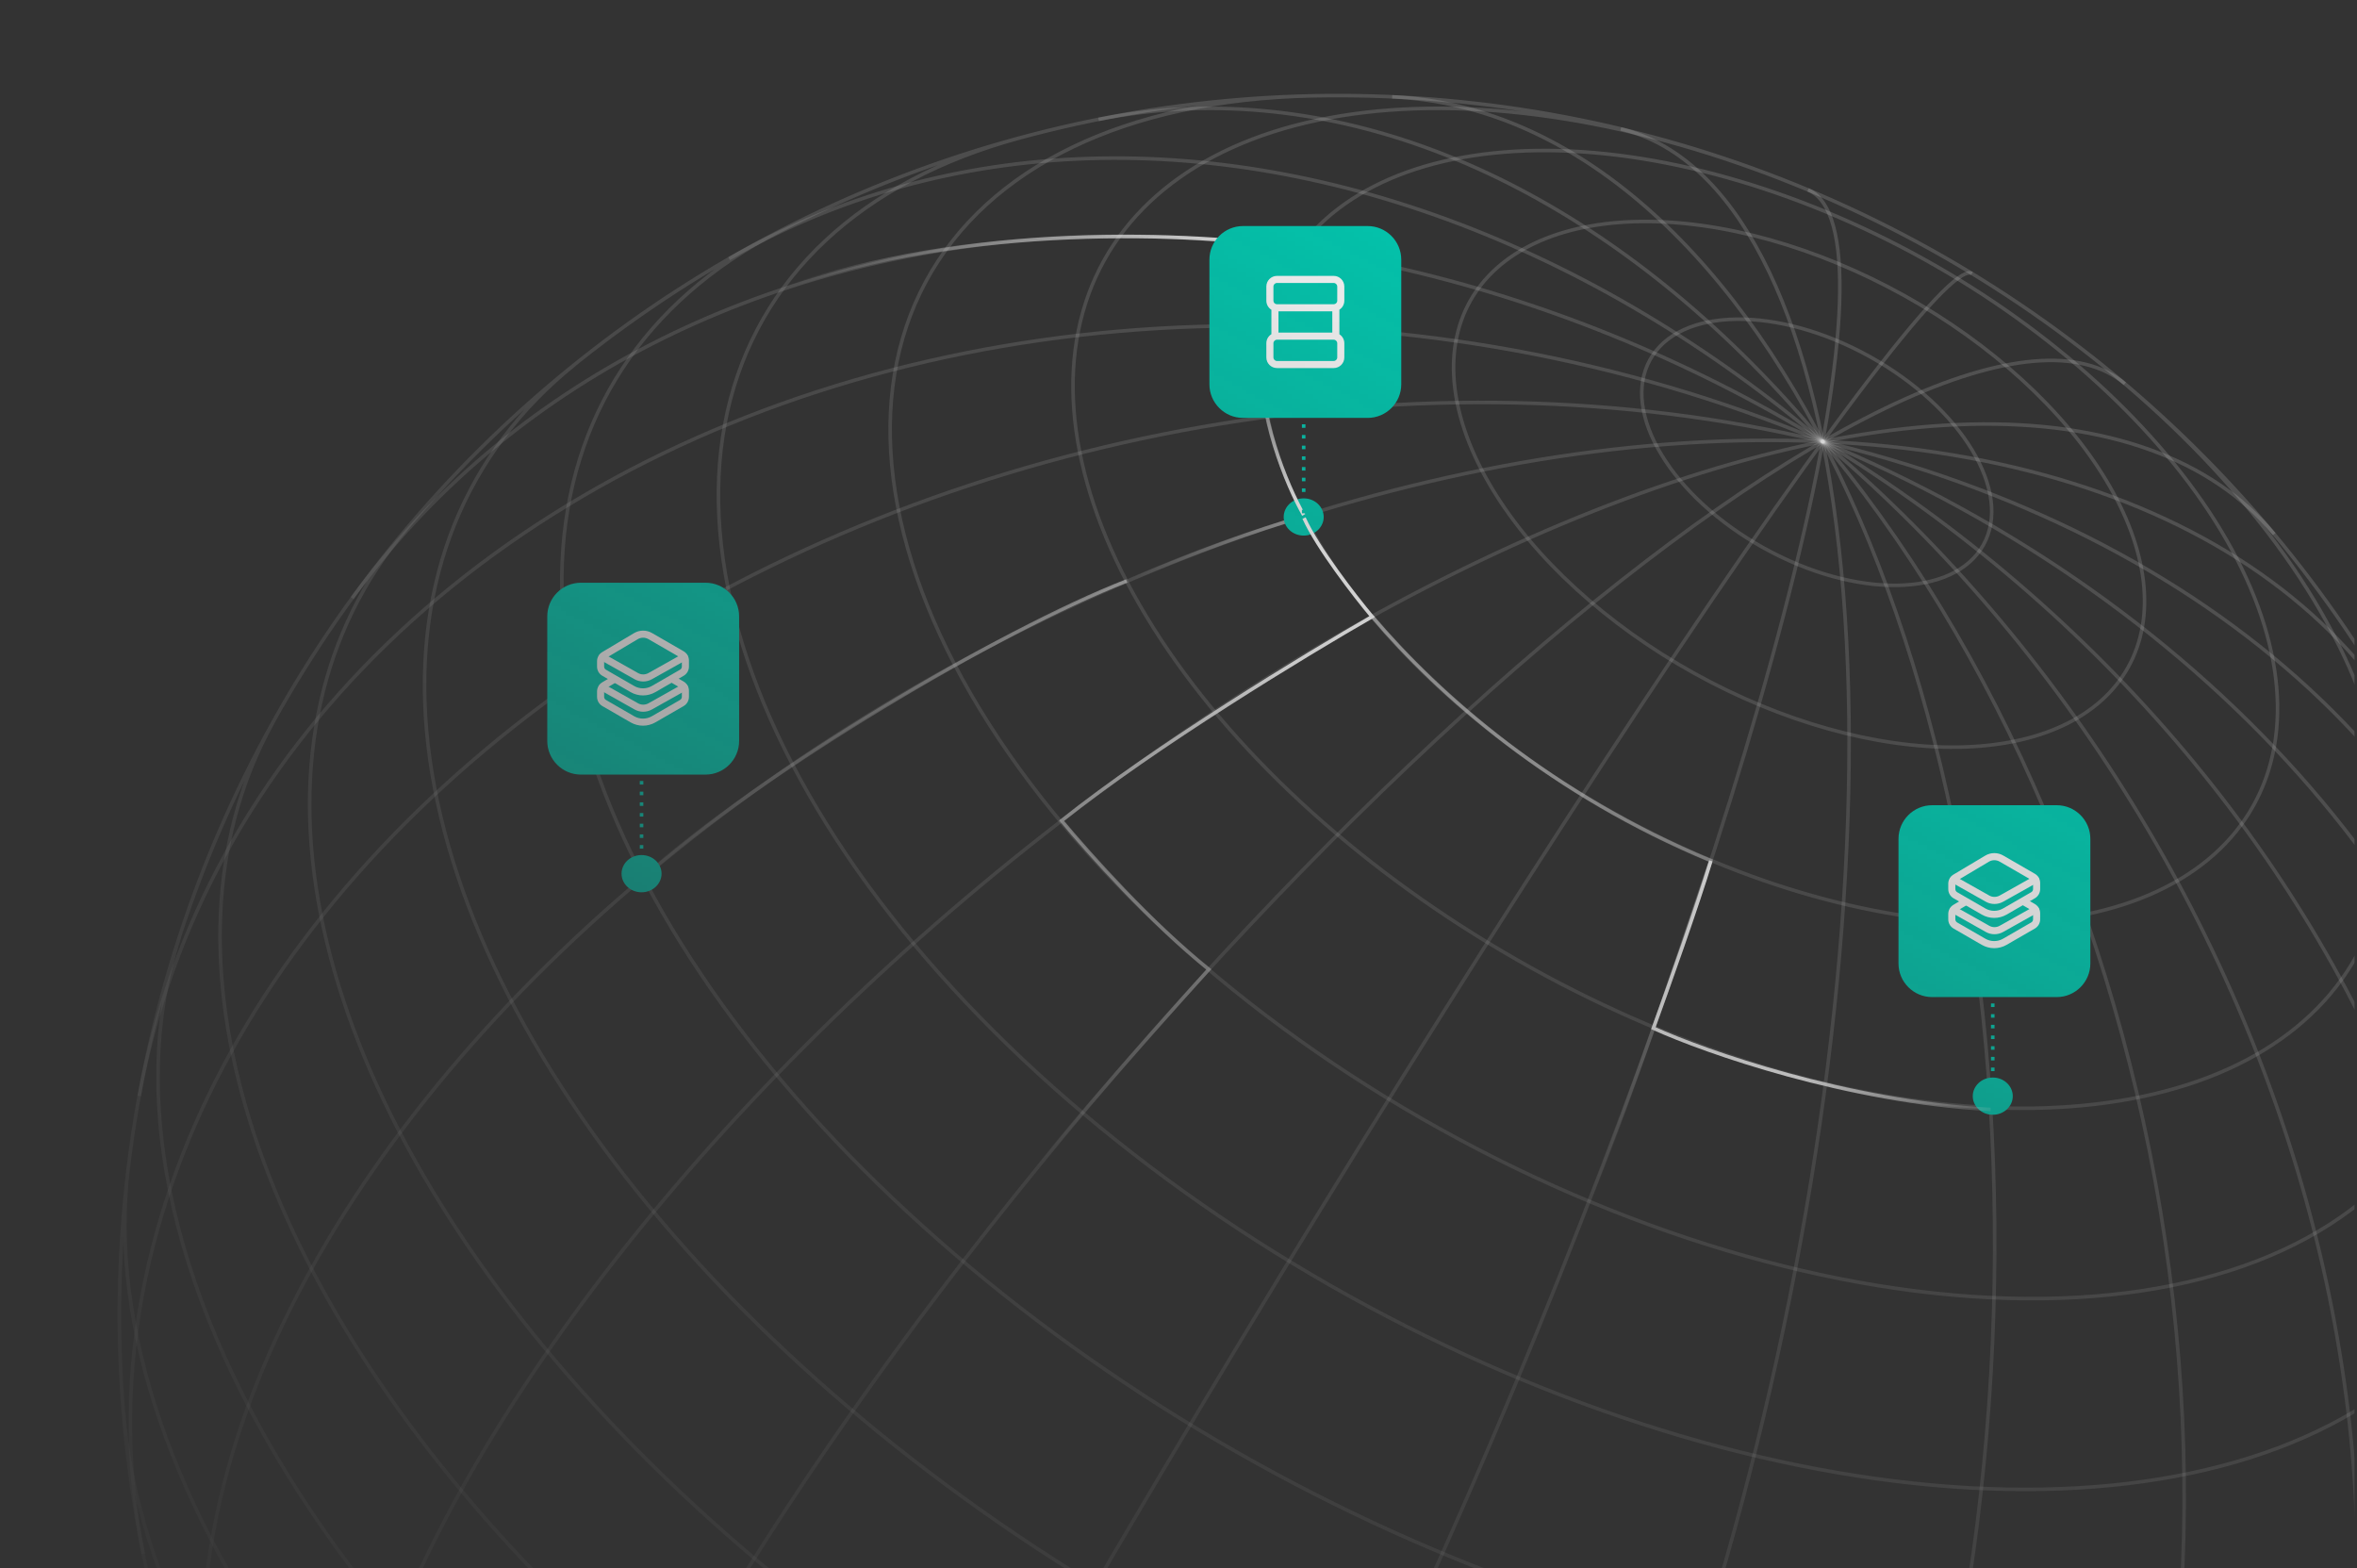 <svg width="523" height="348" viewBox="0 0 523 348" fill="none" xmlns="http://www.w3.org/2000/svg">
<rect x="0" y="0" width="523" height="348" fill="#333333" stroke="none"/>
<g clip-path="url(#clip0_69_29113)">
<mask id="mask0_69_29113" style="mask-type:alpha" maskUnits="userSpaceOnUse" x="0" y="0" width="528" height="477">
<path d="M527.597 0H0.5V476.64H527.597V0Z" fill="url(#paint0_linear_69_29113)"/>
</mask>
<g mask="url(#mask0_69_29113)">
<g style="mix-blend-mode:lighten">
<path opacity="0.6" d="M156.288 522.559C153.963 521.141 158.199 509.092 168.538 487.602C178.877 466.113 194.97 435.947 215.189 400.128C235.41 364.309 259.047 324.111 283.729 283.581C308.423 243.034 333.285 203.592 355.812 169.18C378.357 134.778 397.778 106.64 412.122 87.601C426.476 68.543 435.246 59.266 437.571 60.684" stroke="white" stroke-opacity="0.25" stroke-width="0.787"/>
<path opacity="0.6" d="M122.328 498.108C112.669 489.935 111.241 472.363 118.175 447.159C125.129 421.968 140.22 390.006 161.92 354.528C183.621 319.051 211.194 281.291 241.841 245.061C272.498 208.812 305.145 175.362 336.504 148.057C367.884 120.763 396.866 100.565 420.558 89.527C444.252 78.49 461.817 76.982 471.487 85.136" stroke="white" stroke-opacity="0.25" stroke-width="0.787"/>
<path opacity="0.6" d="M89.2 464.735C75.275 448.018 71.211 423.616 77.378 393.964C83.544 364.31 99.767 330.447 124.384 295.779C149.001 261.111 181.157 226.857 217.621 196.465C254.088 166.073 293.577 140.625 332.099 122.662C370.641 104.711 406.861 94.859 437.16 94.121C467.448 93.401 490.726 101.797 504.63 118.503" stroke="white" stroke-opacity="0.25" stroke-width="0.787"/>
<path opacity="0.6" d="M57.155 416.653C43.584 390.641 41.325 359.296 50.62 325.786C59.915 292.278 80.433 257.787 110.086 225.764C139.758 193.75 177.524 165.346 219.606 143.388C261.688 121.429 306.615 106.745 349.839 100.732C393.084 94.731 433.108 97.671 465.895 109.223C498.683 120.774 523.092 140.579 536.662 166.59" stroke="white" stroke-opacity="0.25" stroke-width="0.787"/>
<path opacity="0.6" d="M31.79 344.748C24.924 310.49 30.429 274.37 47.752 240.029C65.075 205.689 93.6 174.329 130.474 149.124C167.349 123.92 211.259 105.735 257.796 96.4C304.333 87.064 351.86 86.932 395.601 95.986C439.341 105.04 477.746 122.975 506.961 147.98C536.175 172.985 555.176 204.213 562.041 238.471" stroke="white" stroke-opacity="0.25" stroke-width="0.787"/>
<path opacity="0.6" d="M30.89 243.178C37.726 205.619 56.736 170.976 86.017 142.719C115.28 114.452 153.78 93.567 197.654 82.145C241.517 70.742 289.193 69.201 335.889 77.719C382.596 86.218 426.671 104.468 463.68 130.612C500.69 156.757 529.375 189.869 546.789 226.645C564.203 263.42 569.789 302.535 562.953 340.093" stroke="white" stroke-opacity="0.25" stroke-width="0.787"/>
<path opacity="0.6" d="M78.154 132.697C112.603 85.292 168.676 56.551 234.066 52.825C299.456 49.099 368.78 70.69 426.798 112.827C484.814 154.965 526.788 214.236 543.459 277.551C560.119 340.887 550.147 403.098 515.717 450.514" stroke="white" stroke-opacity="0.25" stroke-width="0.787"/>
<path opacity="0.6" d="M161.789 57.391C209.895 29.642 270.277 27.69 329.64 51.999C389.003 76.308 442.484 124.836 478.312 186.971C514.149 249.085 529.407 319.689 520.714 383.243C512.019 446.799 480.115 498.097 432.009 525.847" stroke="white" stroke-opacity="0.25" stroke-width="0.787"/>
<path opacity="0.6" d="M243.777 26.488C291.532 16.918 342.925 35.663 386.664 78.628C430.403 121.594 462.878 185.208 476.979 255.523C491.078 325.839 485.609 397.08 461.81 453.564C438.012 510.047 397.809 547.17 350.052 556.74" stroke="white" stroke-opacity="0.25" stroke-width="0.787"/>
<path opacity="0.6" d="M308.916 21.488C347.417 23.204 383.087 53.312 408.068 105.171C433.05 157.031 445.279 226.434 442.117 298.073C438.927 369.718 420.592 437.74 391.107 487.191C361.62 536.644 323.437 563.475 284.935 561.76" stroke="white" stroke-opacity="0.25" stroke-width="0.787"/>
<path opacity="0.6" d="M359.644 28.605C384.702 34.572 402.11 68.03 408.062 121.571C414.015 175.113 408.014 244.391 391.366 314.158C374.729 383.905 348.81 448.447 319.334 493.554C289.858 538.658 259.223 560.646 234.178 554.659" stroke="white" stroke-opacity="0.25" stroke-width="0.787"/>
<path opacity="0.6" d="M401.191 42.127C411.541 46.458 410.462 76.886 398.222 126.729C385.983 176.571 363.581 241.751 335.927 307.911C308.273 374.074 277.651 435.826 250.76 479.558C223.899 523.281 202.993 545.432 192.642 541.103" stroke="white" stroke-opacity="0.25" stroke-width="0.787"/>
<path opacity="0.6" d="M204.33 545.697C177.937 536.078 152.307 521.845 130.188 504.526M302.935 561.96C261.288 562.901 212.52 549.36 167.625 524.429C122.73 499.5 85.487 465.253 64.239 429.411M367.377 552.696C314.414 566.994 240.445 552.719 172.801 515.156C105.157 477.593 53.937 422.349 38.076 369.834M420.937 531.899C393.018 546.309 355.128 551.007 312.3 545.371C269.471 539.732 223.671 524.042 181.018 500.357C138.366 476.674 100.825 446.108 73.41 412.714C45.984 379.338 29.944 344.692 27.417 313.376M466.327 502.387C439.044 524.313 397.103 534.076 347.309 530.088C297.515 526.1 242.8 508.599 192.062 480.425C141.325 452.249 97.544 415.055 67.837 374.896C38.13 334.736 24.245 293.974 28.434 259.223M503.9 465.626C479.35 494.84 435.355 509.991 380.357 508.175C325.348 506.379 263.163 487.741 205.734 455.848C148.304 423.957 99.611 381.025 69.007 335.28C38.402 289.536 28.005 244.18 39.816 207.918M533.324 422.896C520.1 446.707 496.195 464.005 464.01 473.11C431.804 482.205 392.47 482.76 349.924 474.698C307.379 466.636 263.142 450.272 221.632 427.221C180.12 404.17 142.844 375.271 113.51 343.416C84.177 311.564 63.836 277.871 54.55 245.735C45.245 213.589 47.322 184.147 60.534 160.354M533.324 422.896C498.51 485.587 440.2 531.89 371.247 551.606C302.292 571.321 228.349 562.832 165.638 528.007C102.947 493.195 56.643 434.886 36.917 365.952C17.201 296.997 25.691 223.054 60.515 160.343C95.328 97.651 153.637 51.348 222.572 31.622C291.525 11.906 365.47 20.396 428.18 55.22C490.871 90.032 537.175 148.342 556.902 217.277C576.616 286.23 568.136 360.205 533.324 422.896ZM554.042 375.332C545.017 403.068 523.413 424.2 491.71 436.308C460.019 448.394 419.538 450.971 374.906 443.7C330.266 436.45 283.286 419.649 239.376 395.267C195.447 370.871 156.37 339.884 126.617 305.823C96.863 271.763 77.621 236.048 71.148 202.766C64.656 169.475 71.192 139.977 89.957 117.623M565.375 324.023C561.624 355.069 543.639 379.754 513.787 394.864C483.925 409.991 443.566 414.811 398.022 408.73C352.478 402.648 303.86 385.925 258.539 360.758C213.218 335.59 173.321 303.161 144.083 267.716C114.845 232.271 97.601 195.464 94.657 162.118C91.713 128.772 103.159 100.456 127.519 80.88M566.44 269.874C569.148 303.417 556.202 331.382 529.566 349.541C502.93 367.701 464.052 375.091 418.779 370.576C373.504 366.061 324.316 349.907 278.628 324.536C232.938 299.166 193.205 265.941 165.459 229.907C137.693 193.861 123.414 156.955 124.749 124.745C126.084 92.535 142.996 66.773 172.882 51.329M555.78 213.415C566.366 248.498 560.262 279.451 538.528 300.814C516.796 322.178 480.839 332.556 437.021 330.115C393.22 327.684 344.393 312.566 299.208 287.474C254.022 262.383 215.398 228.938 190.161 193.033C164.944 157.138 154.746 121.131 161.392 91.389C168.037 61.648 191.097 40.084 226.462 30.542M529.58 153.817C550.446 189.068 554.119 222.97 539.769 248.129C525.418 273.289 494.221 287.675 453.001 288.119C411.77 288.583 363.844 275.08 319.703 250.567C275.561 226.056 238.763 192.513 217.361 157.268C195.959 122.023 191.669 87.956 205.439 62.474C219.21 36.993 249.929 22.189 290.884 21.267M463.639 78.732C493.182 101.869 514.713 129.136 524.286 155.509C533.842 181.872 530.786 205.559 515.648 222.156C500.508 238.754 474.347 247.129 441.979 245.758C409.611 244.387 373.258 233.334 339.658 214.677C306.039 196.008 277.459 171.001 259.184 144.252C240.911 117.502 234.19 90.866 240.276 69.241C246.363 47.617 264.835 32.49 292.283 26.676C319.711 20.851 354.258 24.724 389.515 37.571M500.058 178.675C490.993 195.001 470.977 204.387 444.447 204.763C417.898 205.128 387.006 196.453 358.552 180.652C330.079 164.841 306.384 143.205 292.68 120.486C278.955 97.756 276.349 75.834 285.425 59.489C294.492 43.163 314.507 33.779 341.038 33.402C367.586 33.036 398.479 41.712 426.932 57.513C455.386 73.313 479.101 94.96 492.805 117.679C506.51 140.398 509.125 162.35 500.058 178.675ZM472.237 148.017C466.061 159.139 452.445 165.522 434.388 165.771C416.332 166.019 395.284 160.126 375.921 149.374C356.559 138.622 340.419 123.889 331.095 108.411C321.761 92.953 319.98 78.02 326.158 66.897C332.334 55.775 345.95 49.392 364.008 49.144C382.063 48.895 403.112 54.788 422.475 65.54C441.837 76.292 457.976 91.025 467.3 106.503C476.635 121.961 478.414 136.894 472.237 148.017ZM440.105 120.885C433.595 132.607 411.765 132.91 391.338 121.567C370.911 110.224 359.626 91.532 366.136 79.81C372.646 68.088 394.477 67.785 414.904 79.128C435.33 90.471 446.614 109.163 440.105 120.885Z" stroke="white" stroke-opacity="0.25" stroke-width="0.787"/>
<path opacity="0.6" d="M289.644 114.478C266.911 120.954 235.857 134.014 211.864 147.603C208.296 140.578 200.803 123.863 199.373 113.206" stroke="url(#paint1_linear_69_29113)" stroke-width="0.787"/>
<path opacity="0.6" d="M249.997 128.9C221.554 139.986 169.148 171.182 142.72 194.659" stroke="url(#paint2_linear_69_29113)" stroke-width="0.787"/>
</g>
<path d="M289.279 111.361C291.351 111.361 292.931 112.91 292.931 114.704C292.931 116.498 291.351 118.048 289.279 118.048C287.207 118.048 285.625 116.498 285.625 114.704C285.625 112.91 287.207 111.361 289.279 111.361Z" fill="#00CCB3" stroke="#00CCB3" stroke-width="1.573"/>
<path d="M142.356 190.5C144.428 190.5 146.009 192.05 146.009 193.843C146.009 195.637 144.428 197.188 142.356 197.188C140.284 197.188 138.703 195.637 138.703 193.843C138.703 192.05 140.284 190.5 142.356 190.5Z" fill="#00CCB3" stroke="#00CCB3" stroke-width="1.573"/>
<path d="M442.181 239.863C444.254 239.863 445.834 241.414 445.834 243.208C445.834 245.003 444.254 246.551 442.181 246.551C440.109 246.551 438.527 245.003 438.527 243.208C438.527 241.414 440.109 239.863 442.181 239.863Z" fill="#00CCB3" stroke="#00CCB3" stroke-width="1.573"/>
<path d="M289.277 114.251C285.658 107.875 278.746 91.7 280.037 78.002C281.329 64.304 286.758 57.132 288.374 55.129C264.919 51.446 214.002 49.443 173.812 64.046" stroke="url(#paint3_linear_69_29113)" stroke-width="0.787"/>
<path d="M173.812 64.046C214.002 49.443 264.919 51.446 288.373 55.129C286.99 56.843 282.816 62.342 280.832 72.476" stroke="url(#paint4_linear_69_29113)" stroke-width="0.787"/>
<path d="M218.797 273.901C227.026 261.114 255.138 229.534 268.234 215.078C255.609 205.035 241.271 188.959 235.562 182.085C256.15 165.657 290.07 145.065 304.456 136.823C300.665 132.292 292.339 121.572 289.356 114.939" stroke="url(#paint5_linear_69_29113)" stroke-width="0.787"/>
<path d="M345.732 281.798C354.608 265.624 371.647 214.366 379.59 190.954C344.489 176.394 319.495 154.46 304.443 136.743" stroke="url(#paint6_linear_69_29113)" stroke-width="0.787"/>
<path d="M441.698 246.166C409.764 244.396 378.506 233.402 366.869 228.128C369.931 219.72 376.769 200.524 379.627 191.001" stroke="url(#paint7_linear_69_29113)" stroke-width="0.787"/>
<path d="M303.458 50.154H275.832C271.705 50.154 268.359 53.499 268.359 57.626V85.252C268.359 89.379 271.705 92.724 275.832 92.724H303.458C307.584 92.724 310.93 89.379 310.93 85.252V57.626C310.93 53.499 307.584 50.154 303.458 50.154Z" fill="#00CCB3"/>
<path fill-rule="evenodd" clip-rule="evenodd" d="M280.992 63.572C280.992 62.269 282.048 61.212 283.352 61.212H295.937C297.241 61.212 298.297 62.269 298.297 63.572V66.718C298.297 67.557 297.859 68.293 297.2 68.711V74.166C297.859 74.585 298.297 75.321 298.297 76.16V79.306C298.297 80.609 297.241 81.665 295.937 81.665H283.352C282.048 81.665 280.992 80.609 280.992 79.306V76.16C280.992 75.311 281.44 74.567 282.112 74.151V68.726C281.44 68.31 280.992 67.567 280.992 66.718V63.572ZM295.961 67.504H283.328C282.904 67.491 282.565 67.144 282.565 66.718V63.572C282.565 63.138 282.918 62.785 283.352 62.785H295.937C296.372 62.785 296.724 63.138 296.724 63.572V66.718C296.724 67.144 296.385 67.491 295.961 67.504ZM283.686 69.078V73.797H295.627V69.078H283.686ZM283.352 75.373C282.918 75.373 282.565 75.725 282.565 76.16V79.306C282.565 79.74 282.918 80.092 283.352 80.092H295.937C296.372 80.092 296.724 79.74 296.724 79.306V76.16C296.724 75.725 296.372 75.373 295.937 75.373H283.352Z" fill="white"/>
<path d="M156.534 129.293H128.908C124.781 129.293 121.435 132.639 121.435 136.766V164.391C121.435 168.518 124.781 171.864 128.908 171.864H156.534C160.66 171.864 164.006 168.518 164.006 164.391V136.766C164.006 132.639 160.66 129.293 156.534 129.293Z" fill="#00CCB3"/>
<path fill-rule="evenodd" clip-rule="evenodd" d="M148.595 150.334C148.812 149.958 149.293 149.829 149.669 150.046L151.691 151.213C152.422 151.635 152.871 152.414 152.871 153.257V154.614C152.871 155.457 152.422 156.236 151.691 156.657L145.429 160.273C143.725 161.257 141.626 161.257 139.923 160.273L133.66 156.657C132.93 156.236 132.48 155.457 132.48 154.614V153.417C132.48 152.585 132.918 151.815 133.632 151.39L135.878 150.051C136.251 149.829 136.734 149.951 136.956 150.324C137.179 150.697 137.056 151.18 136.683 151.403L134.437 152.741C134.199 152.883 134.053 153.14 134.053 153.417V154.614C134.053 154.895 134.203 155.154 134.447 155.295L140.709 158.911C141.926 159.613 143.425 159.613 144.642 158.911L150.905 155.295C151.148 155.154 151.298 154.895 151.298 154.614V153.257C151.298 152.976 151.148 152.716 150.905 152.576L148.883 151.408C148.507 151.191 148.378 150.71 148.595 150.334Z" fill="white"/>
<path fill-rule="evenodd" clip-rule="evenodd" d="M140.688 140.473C141.911 139.744 143.434 139.734 144.667 140.446L151.691 144.501C152.422 144.923 152.871 145.702 152.871 146.545V147.902C152.871 148.745 152.422 149.524 151.691 149.945L145.429 153.561C143.725 154.545 141.626 154.545 139.923 153.561L133.66 149.945C132.93 149.524 132.48 148.745 132.48 147.902V146.705C132.48 145.873 132.918 145.103 133.632 144.678L140.688 140.473ZM143.881 141.808C143.141 141.381 142.227 141.387 141.493 141.825L134.437 146.029C134.199 146.171 134.053 146.428 134.053 146.705V147.902C134.053 148.183 134.203 148.443 134.447 148.583L140.709 152.199C141.926 152.901 143.425 152.901 144.642 152.199L150.905 148.583C151.148 148.443 151.298 148.183 151.298 147.902V146.545C151.298 146.264 151.148 146.004 150.905 145.864L143.881 141.808Z" fill="white"/>
<path fill-rule="evenodd" clip-rule="evenodd" d="M152.519 152.098C152.731 152.477 152.596 152.956 152.218 153.169L144.654 157.415C143.456 158.088 141.994 158.086 140.797 157.412L133.271 153.168C132.893 152.955 132.759 152.475 132.972 152.097C133.186 151.718 133.666 151.584 134.044 151.798L141.57 156.041C142.288 156.446 143.165 156.447 143.884 156.043L151.448 151.797C151.826 151.584 152.306 151.719 152.519 152.098Z" fill="white"/>
<path fill-rule="evenodd" clip-rule="evenodd" d="M152.519 145.386C152.731 145.765 152.596 146.245 152.218 146.458L144.654 150.704C143.456 151.376 141.994 151.375 140.797 150.7L133.271 146.457C132.893 146.243 132.759 145.764 132.972 145.385C133.186 145.007 133.666 144.873 134.044 145.086L141.57 149.33C142.288 149.735 143.165 149.735 143.884 149.332L151.448 145.086C151.826 144.873 152.306 145.008 152.519 145.386Z" fill="white"/>
<path d="M456.36 178.658H428.734C424.607 178.658 421.261 182.003 421.261 186.13V213.756C421.261 217.883 424.607 221.228 428.734 221.228H456.36C460.486 221.228 463.832 217.883 463.832 213.756V186.13C463.832 182.003 460.486 178.658 456.36 178.658Z" fill="#00CCB3"/>
<path fill-rule="evenodd" clip-rule="evenodd" d="M448.418 199.697C448.636 199.321 449.117 199.193 449.494 199.409L451.515 200.576C452.246 200.998 452.694 201.778 452.694 202.62V203.977C452.694 204.821 452.246 205.599 451.515 206.021L445.252 209.637C443.549 210.621 441.449 210.621 439.746 209.637L433.484 206.021C432.754 205.599 432.304 204.821 432.304 203.977V202.78C432.304 201.949 432.742 201.179 433.456 200.754L435.702 199.415C436.074 199.193 436.558 199.314 436.779 199.689C437.002 200.061 436.879 200.545 436.507 200.766L434.261 202.105C434.023 202.248 433.877 202.504 433.877 202.78V203.977C433.877 204.258 434.027 204.519 434.269 204.659L440.533 208.274C441.75 208.977 443.249 208.977 444.465 208.274L450.729 204.659C450.972 204.519 451.121 204.258 451.121 203.977V202.62C451.121 202.339 450.972 202.081 450.729 201.94L448.706 200.771C448.33 200.555 448.202 200.074 448.418 199.697Z" fill="white"/>
<path fill-rule="evenodd" clip-rule="evenodd" d="M440.511 189.838C441.736 189.108 443.258 189.098 444.491 189.809L451.515 193.866C452.246 194.288 452.694 195.066 452.694 195.908V197.265C452.694 198.109 452.246 198.887 451.515 199.309L445.252 202.924C443.549 203.909 441.449 203.909 439.746 202.924L433.484 199.309C432.754 198.887 432.304 198.109 432.304 197.265V196.07C432.304 195.237 432.742 194.467 433.456 194.042L440.511 189.838ZM443.704 191.172C442.964 190.744 442.05 190.752 441.317 191.189L434.261 195.393C434.023 195.536 433.877 195.792 433.877 196.07V197.265C433.877 197.546 434.027 197.806 434.269 197.947L440.533 201.562C441.75 202.265 443.249 202.265 444.465 201.562L450.729 197.947C450.972 197.806 451.121 197.546 451.121 197.265V195.908C451.121 195.629 450.972 195.369 450.729 195.228L443.704 191.172Z" fill="white"/>
<path fill-rule="evenodd" clip-rule="evenodd" d="M452.346 201.462C452.559 201.84 452.425 202.32 452.046 202.533L444.483 206.779C443.284 207.452 441.822 207.45 440.625 206.775L433.099 202.533C432.721 202.318 432.587 201.838 432.8 201.46C433.015 201.083 433.494 200.949 433.872 201.162L441.398 205.404C442.115 205.81 442.992 205.81 443.711 205.408L451.276 201.162C451.655 200.949 452.133 201.083 452.346 201.462Z" fill="white"/>
<path fill-rule="evenodd" clip-rule="evenodd" d="M452.346 194.75C452.559 195.129 452.425 195.609 452.046 195.822L444.483 200.068C443.284 200.74 441.822 200.738 440.625 200.065L433.099 195.82C432.721 195.607 432.587 195.128 432.8 194.75C433.015 194.37 433.494 194.237 433.872 194.451L441.398 198.694C442.115 199.098 442.992 199.1 443.711 198.696L451.276 194.449C451.655 194.237 452.133 194.372 452.346 194.75Z" fill="white"/>
<path d="M289.277 113.89V93.118V113.89Z" fill="#00CCB3"/>
<path d="M289.277 113.89V93.118" stroke="#00CCB3" stroke-width="0.787" stroke-dasharray="0.79 1.58"/>
<path d="M142.357 193.029V172.257V193.029Z" fill="#00CCB3"/>
<path d="M142.357 193.029V172.257" stroke="#00CCB3" stroke-width="0.787" stroke-dasharray="0.79 1.58"/>
<path d="M442.179 242.393V221.622V242.393Z" fill="#00CCB3"/>
<path d="M442.179 242.393V221.622" stroke="#00CCB3" stroke-width="0.787" stroke-dasharray="0.79 1.58"/>
</g>
</g>
<defs>
<linearGradient id="paint0_linear_69_29113" x1="358.007" y1="39.363" x2="132.099" y2="467.218" gradientUnits="userSpaceOnUse">
<stop stop-color="white"/>
<stop offset="1" stop-color="white" stop-opacity="0"/>
</linearGradient>
<linearGradient id="paint1_linear_69_29113" x1="305.311" y1="118.173" x2="267.593" y2="149.422" gradientUnits="userSpaceOnUse">
<stop stop-color="white"/>
<stop offset="1" stop-color="white" stop-opacity="0"/>
</linearGradient>
<linearGradient id="paint2_linear_69_29113" x1="262.615" y1="125.774" x2="146.383" y2="220.827" gradientUnits="userSpaceOnUse">
<stop stop-color="white"/>
<stop offset="1" stop-color="white" stop-opacity="0"/>
</linearGradient>
<linearGradient id="paint3_linear_69_29113" x1="289.277" y1="111.787" x2="274.956" y2="78.69" gradientUnits="userSpaceOnUse">
<stop stop-color="white"/>
<stop offset="1" stop-color="white" stop-opacity="0"/>
</linearGradient>
<linearGradient id="paint4_linear_69_29113" x1="288.372" y1="58.419" x2="173.812" y2="64.536" gradientUnits="userSpaceOnUse">
<stop stop-color="white"/>
<stop offset="1" stop-color="white" stop-opacity="0"/>
</linearGradient>
<linearGradient id="paint5_linear_69_29113" x1="289.891" y1="149.934" x2="235.067" y2="261.119" gradientUnits="userSpaceOnUse">
<stop stop-color="white"/>
<stop offset="1" stop-color="white" stop-opacity="0"/>
</linearGradient>
<linearGradient id="paint6_linear_69_29113" x1="332.408" y1="170.724" x2="345.521" y2="267.835" gradientUnits="userSpaceOnUse">
<stop stop-color="white" stop-opacity="0.51"/>
<stop offset="1" stop-color="white" stop-opacity="0"/>
</linearGradient>
<linearGradient id="paint7_linear_69_29113" x1="400.618" y1="235.575" x2="446.587" y2="251.402" gradientUnits="userSpaceOnUse">
<stop stop-color="white"/>
<stop offset="1" stop-color="white" stop-opacity="0"/>
</linearGradient>
<clipPath id="clip0_69_29113">
<rect width="522" height="483.333" fill="white" transform="translate(0.5)"/>
</clipPath>
</defs>
</svg>
